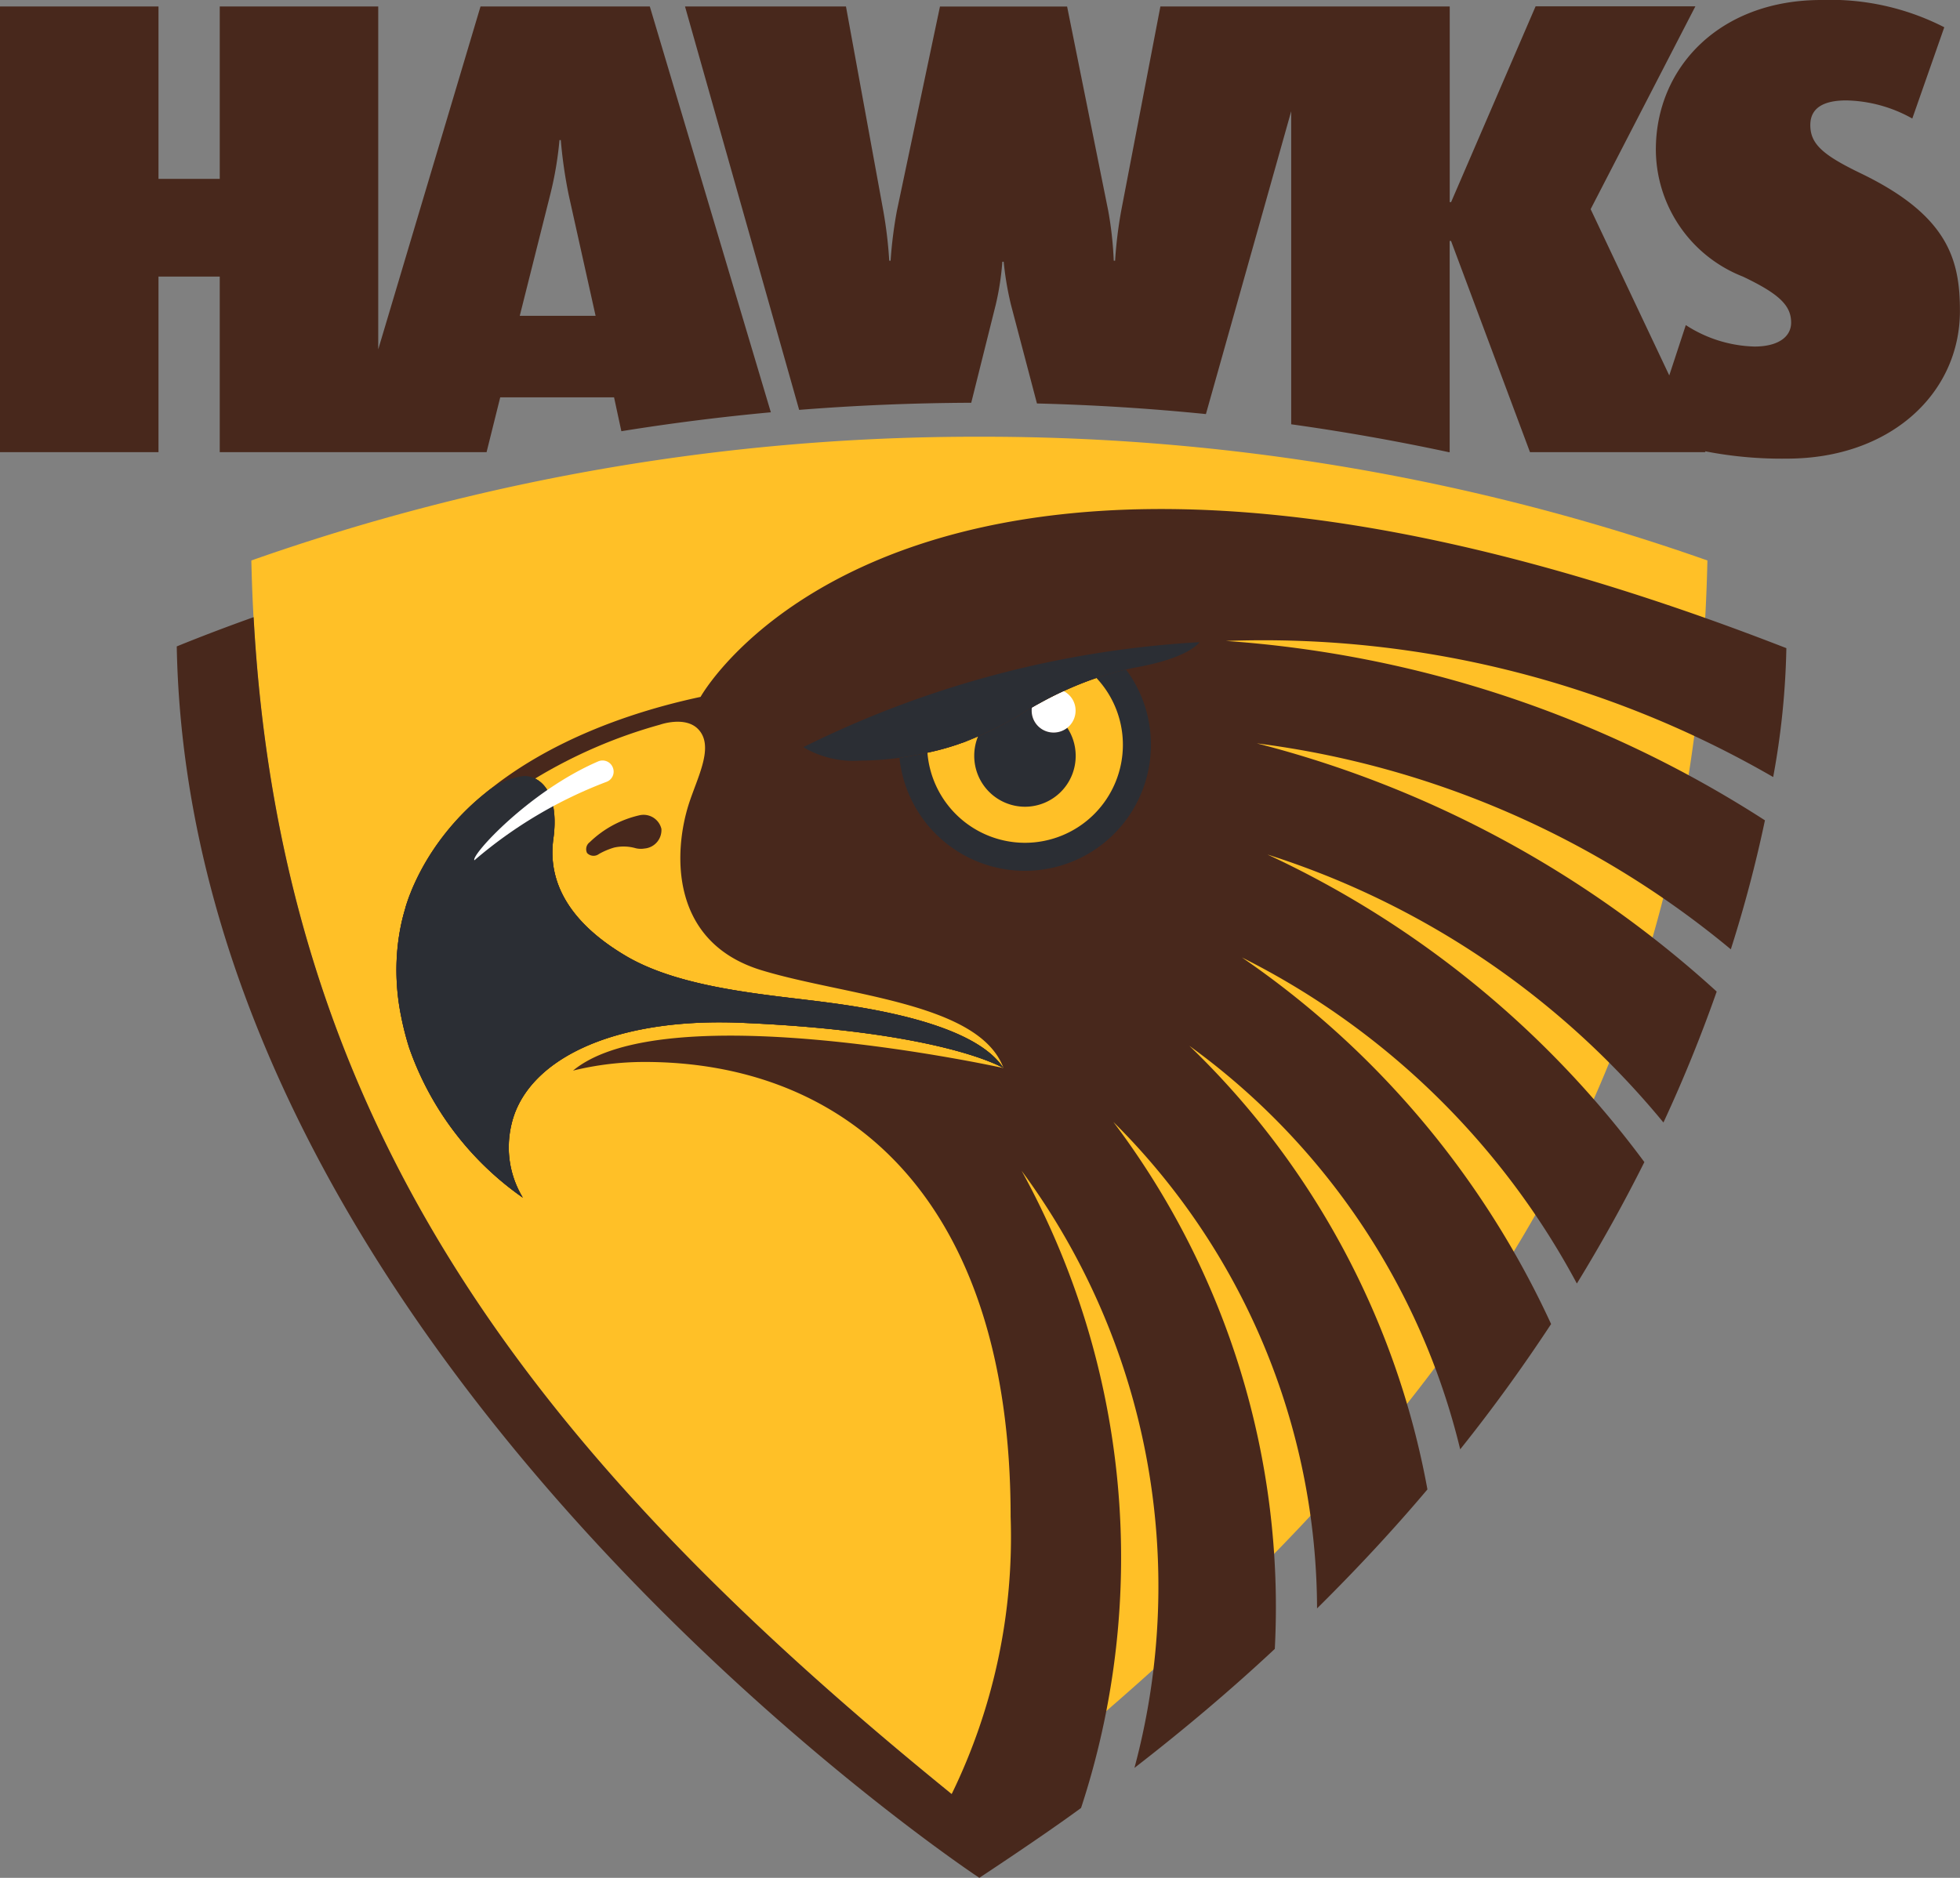 <svg xmlns="http://www.w3.org/2000/svg" xmlns:xlink="http://www.w3.org/1999/xlink" width="77.279" height="74.058" viewBox="0 0 77.279 74.058"><rect x="0" y="0" width="77.279" height="74.058" fill="#808080" stroke="none"/><defs><clipPath id="clip-path"><path id="Path_277" data-name="Path 277" d="M978.933-156.433h77.279v-74.058H978.933Z" fill="none"></path></clipPath></defs><g id="Group_541" data-name="Group 541" transform="translate(-1400.933 -437.675)"><g id="Group_277" data-name="Group 277" transform="translate(422 668.166)" clip-path="url(#clip-path)"><g id="Group_250" data-name="Group 250" transform="translate(999.426 -218.036)"><path id="Path_250" data-name="Path 250" d="M0,0,1.2-4.774A13.893,13.893,0,0,0,1.566-6.93h.052a18.639,18.639,0,0,0,.316,2.182L2.99,0ZM5.128-12.2H-1.547L-5.58,1.323V-12.2h-6.249v6.8h-2.415v-6.8h-6.249V5.376h6.249V-1.547h2.415V5.376H-1.308L-.77,3.215H3.718l.288,1.336Q6.934,4.079,9.9,3.805Z" fill="#48281c"></path></g><g id="Group_251" data-name="Group 251" transform="translate(1052.268 -223.67)"><path id="Path_251" data-name="Path 251" d="M0,0C-1.475-.715-1.958-1.149-1.958-1.89c0-.665.509-.971,1.421-.971a5.526,5.526,0,0,1,2.6.715l1.261-3.6A9.842,9.842,0,0,0-1.529-6.821c-4,0-6.519,2.657-6.519,5.9A5.4,5.4,0,0,0-4.614,4.088c1.448.689,1.9,1.149,1.9,1.813,0,.562-.509.945-1.448.945A5.212,5.212,0,0,1-6.867,6l-.652,1.985-3.1-6.557,4.13-8h-6.3L-16.121,1.15h-.054V-6.565H-27.583L-29.13,1.5a17.124,17.124,0,0,0-.239,1.961h-.053A14.276,14.276,0,0,0-29.638,1.5l-1.623-8.063h-5.013l-1.7,8.063a17.436,17.436,0,0,0-.247,1.961h-.053A17.23,17.23,0,0,0-38.507,1.5L-39.98-6.565h-6.346l4.5,15.909q3.372-.268,6.785-.281l.965-3.862a10.778,10.778,0,0,0,.261-1.7h.053a12.4,12.4,0,0,0,.288,1.7l1.024,3.89q3.351.084,6.662.418l3.362-11.941V9.912q3.132.438,6.216,1.1h.033V2.682h.054l3.112,8.328h6.92l-.017-.034a15.705,15.705,0,0,0,3.236.29c4.05,0,6.813-2.555,6.813-5.824C3.943,3.4,3.46,1.661,0,0" fill="#48281c"></path></g><g id="Group_252" data-name="Group 252" transform="translate(988.843 -208.387)"><path id="Path_252" data-name="Path 252" d="M0,0C.484,21.856,10.946,35.339,28.707,49.532,46.468,35.339,56.927,21.856,57.41,0A85.956,85.956,0,0,0,28.7-4.88,85.95,85.95,0,0,0,0,0" fill="#ffc027"></path></g><g id="Group_253" data-name="Group 253" transform="translate(1048.846 -199.846)"><path id="Path_253" data-name="Path 253" d="M0,0A31.013,31.013,0,0,0,.52-5.083C-33.827-18.464-42.291-3.161-42.291-3.161c-7.692,1.645-13.819,6.4-11.491,13.831A12.042,12.042,0,0,0-49.3,16.586a3.817,3.817,0,0,1-.447-2.893c.589-2.535,3.99-4.226,9.1-4,7.956.349,10.3,1.784,10.3,1.784s-13.3-2.942-16.972.1a11.851,11.851,0,0,1,2.82-.341c7.968,0,14.433,5.376,14.433,17.939a23.115,23.115,0,0,1-2.325,10.935C-48.881,26.725-58.812,13.8-59.913-6.306c-1.02.365-2.032.747-3.031,1.154C-62.428,22.86-31.3,43.412-31.3,43.412s2.479-1.629,4.011-2.755a31.639,31.639,0,0,0-2.345-25.131,27.6,27.6,0,0,1,4.45,23.551q2.992-2.316,5.534-4.693A31.753,31.753,0,0,0-26.017,13.6a27.139,27.139,0,0,1,8.033,19.187q2.371-2.346,4.352-4.693A32.356,32.356,0,0,0-23.019,10.6,27.664,27.664,0,0,1-12.34,26.513c1.329-1.662,2.515-3.316,3.584-4.941A35.5,35.5,0,0,0-20.946,7.115,30.438,30.438,0,0,1-7.74,19.975c1-1.633,1.885-3.238,2.661-4.79A38.823,38.823,0,0,0-19.939,3.056,33.259,33.259,0,0,1-4.327,13.624c.837-1.8,1.528-3.535,2.1-5.164A42.566,42.566,0,0,0-20.361-1.329,36.453,36.453,0,0,1-1.67,6.794,51.94,51.94,0,0,0-.325,1.707,44.964,44.964,0,0,0-21.58-5.368,40.176,40.176,0,0,1,0,0" fill="#48281c"></path></g><g id="Group_254" data-name="Group 254" transform="translate(1040.104 -178.766)"><path id="Path_254" data-name="Path 254" d="M0,0Z" fill="#ffc027"></path></g><g id="Group_255" data-name="Group 255" transform="translate(1000.753 -197.42)"><path id="Path_255" data-name="Path 255" d="M0,0C-.158,1.142.057,2.978,2.869,4.636,5.1,5.949,8.578,6.16,10.9,6.477c2.832.374,5.892,1.109,6.846,2.572C16.79,6.469,11.56,6.209,8.228,5.2,4.571,4.1,4.734.528,5.339-1.365,5.68-2.426,6.347-3.624,5.721-4.3c-.508-.553-1.52-.191-1.52-.191A19.581,19.581,0,0,0-.723-2.365C-.02-2.015.142-1.028,0,0" fill="#ffc027"></path></g><g id="Group_256" data-name="Group 256" transform="translate(1005.011 -197.804)"><path id="Path_256" data-name="Path 256" d="M0,0A.724.724,0,0,0-.875-.532,4.128,4.128,0,0,0-2.826.527a.342.342,0,0,0-.105.427A.354.354,0,0,0-2.46.991l0,0a2.792,2.792,0,0,1,.6-.253A1.727,1.727,0,0,1-1.01.766v0A.873.873,0,0,0-.667.777.73.73,0,0,0,0,0" fill="#48281c"></path></g><g id="Group_257" data-name="Group 257" transform="translate(1019.342 -196.148)"><path id="Path_257" data-name="Path 257" d="M0,0A4.972,4.972,0,0,1-4.945-4.457c.093-.013.186-.028.278-.042.279-.045.554-.1.819-.156A3.862,3.862,0,0,0,0-1.105,3.863,3.863,0,0,0,3.864-4.969,3.844,3.844,0,0,0,2.816-7.61a9.953,9.953,0,0,1,1.166-.334,4.933,4.933,0,0,1,.987,2.975A4.966,4.966,0,0,1,0,0M0-2.527A2.006,2.006,0,0,1-2-4.535,2,2,0,0,1-1.854-5.3a13.327,13.327,0,0,0,1.809-.95l0,0c.018-.011.131-.081.318-.188a1.209,1.209,0,0,0-.008.121.864.864,0,0,0,.866.865.865.865,0,0,0,.538-.187A2,2,0,0,1,2-4.535,2,2,0,0,1,0-2.527m-3.529-2.2.009,0-.009,0m.085-.022c.276-.071.538-.148.778-.229l.021-.007.047-.017.066-.023.029-.01.084-.031.021-.008.09-.035a9.448,9.448,0,0,1-1.136.36" fill="#48281c"></path></g><g id="Group_258" data-name="Group 258" transform="translate(1019.342 -196.148)"><path id="Path_258" data-name="Path 258" d="M0,0A4.972,4.972,0,0,1-4.945-4.457c.093-.013.186-.028.278-.042.279-.045.554-.1.819-.156A3.862,3.862,0,0,0,0-1.105,3.863,3.863,0,0,0,3.864-4.969,3.844,3.844,0,0,0,2.816-7.61a9.953,9.953,0,0,1,1.166-.334,4.933,4.933,0,0,1,.987,2.975A4.966,4.966,0,0,1,0,0M0-2.527A2.006,2.006,0,0,1-2-4.535,2,2,0,0,1-1.854-5.3a13.327,13.327,0,0,0,1.809-.95l0,0c.018-.011.131-.081.318-.188a1.209,1.209,0,0,0-.008.121.864.864,0,0,0,.866.865.865.865,0,0,0,.538-.187A2,2,0,0,1,2-4.535,2,2,0,0,1,0-2.527m-3.529-2.2.009,0-.009,0m.085-.022c.276-.071.538-.148.778-.229l.021-.007.047-.017.066-.023.029-.01.084-.031.021-.008.09-.035a9.448,9.448,0,0,1-1.136.36" fill="#2b2e34"></path></g><g id="Group_259" data-name="Group 259" transform="translate(1022.158 -203.758)"><path id="Path_259" data-name="Path 259" d="M0,0A15.875,15.875,0,0,0-2.43,1.109,2,2,0,0,1-.813,3.076a2,2,0,0,1-2,2.007,2.005,2.005,0,0,1-2-2.007,2.018,2.018,0,0,1,.15-.768c-.146.065-.3.13-.455.191a10.149,10.149,0,0,1-1.54.455A3.862,3.862,0,0,0-2.816,6.505,3.863,3.863,0,0,0,1.048,2.641,3.844,3.844,0,0,0,0,0" fill="#ffc027"></path></g><g id="Group_260" data-name="Group 260" transform="translate(1019.61 -202.466)"><path id="Path_260" data-name="Path 260" d="M0,0A.863.863,0,0,0,.865.865.864.864,0,0,0,1.731,0a.859.859,0,0,0-.467-.768C.727-.52.288-.28.008-.122,0-.081,0-.041,0,0" fill="#fff"></path></g><g id="Group_261" data-name="Group 261" transform="translate(1012.879 -200.495)"><path id="Path_261" data-name="Path 261" d="M0,0A3.915,3.915,0,0,1-2.273-.529,40.182,40.182,0,0,1,13.354-4.67c-.207.244-.825.7-2.6,1.012A13.068,13.068,0,0,0,7.045-2.263c-.116.063-.219.12-.306.17h0c-.187.107-.3.177-.318.189h0a13.276,13.276,0,0,1-1.809.951.006.006,0,0,1,0,0c-.146.065-.3.13-.455.191l-.09.035-.021.008L3.96-.691l-.03.01-.065.023-.047.016L3.8-.634c-.328.11-.7.213-1.089.3l-.093.02h0C2.349-.25,2.074-.2,1.8-.153A11.553,11.553,0,0,1,0,0" fill="#48281c"></path></g><g id="Group_262" data-name="Group 262" transform="translate(1012.879 -200.495)"><path id="Path_262" data-name="Path 262" d="M0,0A3.915,3.915,0,0,1-2.273-.529,40.182,40.182,0,0,1,13.354-4.67c-.207.244-.825.7-2.6,1.012A13.068,13.068,0,0,0,7.045-2.263c-.116.063-.219.12-.306.17h0c-.187.107-.3.177-.318.189h0a13.276,13.276,0,0,1-1.809.951.006.006,0,0,1,0,0c-.146.065-.3.13-.455.191l-.09.035-.021.008L3.96-.691l-.03.01-.065.023-.047.016L3.8-.634c-.328.11-.7.213-1.089.3l-.093.02h0C2.349-.25,2.074-.2,1.8-.153A11.553,11.553,0,0,1,0,0" fill="#2b2e34"></path></g><g id="Group_263" data-name="Group 263" transform="translate(1014.675 -200.647)"><path id="Path_263" data-name="Path 263" d="M0,0C.279-.045.553-.1.819-.157h0C.554-.1.279-.044,0,0M.912-.178C1.3-.268,1.673-.371,2-.482c-.24.081-.5.159-.779.23l-.075.019-.009,0L.912-.178m1.11-.311L2.069-.5l-.047.016m.112-.039.03-.011-.03.011M2.248-.57l.021-.008L2.248-.57M2.813-.8h0a13.215,13.215,0,0,0,1.809-.95l0,0,0,0A13.215,13.215,0,0,1,2.813-.8" fill="#48281c"></path></g><g id="Group_264" data-name="Group 264" transform="translate(1014.675 -200.647)"><path id="Path_264" data-name="Path 264" d="M0,0C.279-.045.553-.1.819-.157h0C.554-.1.279-.044,0,0M.912-.178C1.3-.268,1.673-.371,2-.482c-.24.081-.5.159-.779.23l-.075.019-.009,0L.912-.178m1.11-.311L2.069-.5l-.047.016m.112-.039.03-.011-.03.011M2.248-.57l.021-.008L2.248-.57M2.813-.8h0a13.215,13.215,0,0,0,1.809-.95l0,0,0,0A13.215,13.215,0,0,1,2.813-.8" fill="#2b2e34"></path></g><g id="Group_265" data-name="Group 265" transform="translate(1015.494 -200.803)"><path id="Path_265" data-name="Path 265" d="M0,0H0L.093-.022.319-.075C.214-.049.108-.024,0,0M.328-.077.4-.1.328-.077M1.54-.456h0c.154-.061.309-.126.455-.191v0c-.149.065-.3.127-.454.188" fill="#ffc027"></path></g><g id="Group_266" data-name="Group 266" transform="translate(1015.494 -200.803)"><path id="Path_266" data-name="Path 266" d="M0,0H0L.093-.022.319-.075C.214-.049.108-.024,0,0M.328-.077.4-.1.328-.077M1.54-.456h0c.154-.061.309-.126.455-.191v0c-.149.065-.3.127-.454.188" fill="#2b2e34"></path></g><g id="Group_267" data-name="Group 267" transform="translate(1019.618 -202.587)"><path id="Path_267" data-name="Path 267" d="M0,0H0C.087-.05.19-.107.306-.17.189-.107.087-.05,0,0" fill="#2b2e34"></path></g><g id="Group_268" data-name="Group 268" transform="translate(998.99 -185.191)"><path id="Path_268" data-name="Path 268" d="M0,0A4.082,4.082,0,0,1,.108-.961C.117-1,.126-1.035.136-1.072.126-1.035.117-1,.108-.961A4.082,4.082,0,0,0,0,0M.222-1.347c.007-.017.013-.035.019-.052-.006.017-.012.035-.019.052M.243-1.4C1.053-3.546,4-4.983,8.315-4.983q.437,0,.891.02-.449-.02-.879-.019C4-4.982,1.054-3.548.243-1.4M-3.984-4.171c0-.017-.009-.034-.014-.05,0,.016.01.033.014.05m-.054-.19c-.005-.017-.009-.034-.014-.051.005.017.01.034.014.051m-.051-.189c0-.017-.008-.034-.013-.05.005.016.009.033.013.05m-.048-.191c0-.014-.007-.028-.01-.042,0,.014.007.028.01.042m-.045-.2c0-.01,0-.02-.007-.03,0,.01.005.02.007.03m-.045-.21h0m-.012-3.71h0m.166-.638a.121.121,0,0,0,.005-.018c0,.006,0,.012-.005.018m.046-.148c0-.012.009-.025.013-.038,0,.013-.009.025-.013.038m.049-.145.018-.052-.018.052m.051-.143c.007-.02.015-.041.023-.062-.008.021-.016.042-.023.062m.051-.136.03-.076-.03.076m.05-.128a9.8,9.8,0,0,1,2.849-3.78S-.95-14-.9-14.036a9.857,9.857,0,0,0-2.924,3.841" fill="#ffc027"></path></g><g id="Group_269" data-name="Group 269" transform="translate(998.99 -185.191)"><path id="Path_269" data-name="Path 269" d="M0,0A4.082,4.082,0,0,1,.108-.961C.117-1,.126-1.035.136-1.072.126-1.035.117-1,.108-.961A4.082,4.082,0,0,0,0,0M.222-1.347c.007-.017.013-.035.019-.052-.006.017-.012.035-.019.052M.243-1.4C1.053-3.546,4-4.983,8.315-4.983q.437,0,.891.02-.449-.02-.879-.019C4-4.982,1.054-3.548.243-1.4M-3.984-4.171c0-.017-.009-.034-.014-.05,0,.016.01.033.014.05m-.054-.19c-.005-.017-.009-.034-.014-.051.005.017.01.034.014.051m-.051-.189c0-.017-.008-.034-.013-.05.005.016.009.033.013.05m-.048-.191c0-.014-.007-.028-.01-.042,0,.014.007.028.01.042m-.045-.2c0-.01,0-.02-.007-.03,0,.01.005.02.007.03m-.045-.21h0m-.012-3.71h0m.166-.638a.121.121,0,0,0,.005-.018c0,.006,0,.012-.005.018m.046-.148c0-.012.009-.025.013-.038,0,.013-.009.025-.013.038m.049-.145.018-.052-.018.052m.051-.143c.007-.02.015-.041.023-.062-.008.021-.016.042-.023.062m.051-.136.03-.076-.03.076m.05-.128a9.8,9.8,0,0,1,2.849-3.78S-.95-14-.9-14.036a9.857,9.857,0,0,0-2.924,3.841" fill="#2b2e34"></path></g><g id="Group_270" data-name="Group 270" transform="translate(999.546 -183.259)"><path id="Path_270" data-name="Path 270" d="M0,0A12.042,12.042,0,0,1-4.482-5.916L-4.539-6.1c-.005-.016-.009-.033-.014-.05-.014-.046-.027-.093-.04-.139-.005-.017-.01-.035-.014-.052-.013-.046-.025-.091-.037-.137,0-.017-.009-.034-.013-.051-.012-.047-.024-.094-.035-.141,0-.014-.007-.028-.01-.042-.012-.051-.024-.1-.035-.153,0-.01-.005-.02-.007-.03-.014-.061-.026-.121-.038-.181h0a8.969,8.969,0,0,1-.012-3.71h0q.07-.324.166-.637a.1.1,0,0,1,0-.018c.013-.044.027-.087.041-.13l.012-.038c.012-.036.024-.072.037-.108l.018-.052c.01-.03.021-.06.032-.09s.016-.041.023-.062L-4.431-12c.009-.026.019-.051.029-.077l.021-.051a9.833,9.833,0,0,1,2.924-3.841,2.884,2.884,0,0,1,1.505-.66.921.921,0,0,1,.334.058c.035.013.069.028.1.044h0c.7.349.865,1.336.723,2.364a4.171,4.171,0,0,0-.039.521c-.008,1.134.491,2.691,2.908,4.116C6.306-8.212,9.784-8,12.1-7.684c2.832.374,5.891,1.11,6.846,2.572h0c-.072-.043-2.467-1.446-10.3-1.782-.3-.014-.6-.02-.892-.02C3.441-6.915.5-5.478-.312-3.336c0,0,0,0,0,0-.007.018-.013.035-.019.053-.032.09-.061.182-.086.274-.01.037-.019.075-.028.112a4.082,4.082,0,0,0-.108.961A3.838,3.838,0,0,0,0,0" fill="#48281c"></path></g><g id="Group_271" data-name="Group 271" transform="translate(999.546 -183.259)"><path id="Path_271" data-name="Path 271" d="M0,0A12.042,12.042,0,0,1-4.482-5.916L-4.539-6.1c-.005-.016-.009-.033-.014-.05-.014-.046-.027-.093-.04-.139-.005-.017-.01-.035-.014-.052-.013-.046-.025-.091-.037-.137,0-.017-.009-.034-.013-.051-.012-.047-.024-.094-.035-.141,0-.014-.007-.028-.01-.042-.012-.051-.024-.1-.035-.153,0-.01-.005-.02-.007-.03-.014-.061-.026-.121-.038-.181h0a8.969,8.969,0,0,1-.012-3.71h0q.07-.324.166-.637a.1.1,0,0,1,0-.018c.013-.044.027-.087.041-.13l.012-.038c.012-.036.024-.072.037-.108l.018-.052c.01-.03.021-.06.032-.09s.016-.041.023-.062L-4.431-12c.009-.026.019-.051.029-.077l.021-.051a9.833,9.833,0,0,1,2.924-3.841,2.884,2.884,0,0,1,1.505-.66.921.921,0,0,1,.334.058c.035.013.069.028.1.044h0c.7.349.865,1.336.723,2.364a4.171,4.171,0,0,0-.039.521c-.008,1.134.491,2.691,2.908,4.116C6.306-8.212,9.784-8,12.1-7.684c2.832.374,5.891,1.11,6.846,2.572h0c-.072-.043-2.467-1.446-10.3-1.782-.3-.014-.6-.02-.892-.02C3.441-6.915.5-5.478-.312-3.336c0,0,0,0,0,0-.007.018-.013.035-.019.053-.032.09-.061.182-.086.274-.01.037-.019.075-.028.112a4.082,4.082,0,0,0-.108.961A3.838,3.838,0,0,0,0,0" fill="#2b2e34"></path></g><g id="Group_272" data-name="Group 272" transform="translate(1000.714 -196.899)"><path id="Path_272" data-name="Path 272" d="M0,0A3.8,3.8,0,0,1,.039-.52C.181-1.548.018-2.536-.685-2.885h0C.022-2.537.182-1.549.039-.52A3.8,3.8,0,0,0,0,0" fill="#ffc027"></path></g><g id="Group_273" data-name="Group 273" transform="translate(1000.714 -196.899)"><path id="Path_273" data-name="Path 273" d="M0,0A3.8,3.8,0,0,1,.039-.52C.181-1.548.018-2.536-.685-2.885h0C.022-2.537.182-1.549.039-.52A3.8,3.8,0,0,0,0,0" fill="#2b2e34"></path></g><g id="Group_274" data-name="Group 274" transform="translate(1018.497 -188.371)"><path id="Path_274" data-name="Path 274" d="M0,0Z" fill="#48281c"></path></g><g id="Group_275" data-name="Group 275" transform="translate(1018.497 -188.371)"><path id="Path_275" data-name="Path 275" d="M0,0Z" fill="#2b2e34"></path></g><g id="Group_276" data-name="Group 276" transform="translate(1002.518 -200.463)"><path id="Path_276" data-name="Path 276" d="M0,0C-2.727,1.177-5.034,3.718-4.88,3.9A17.533,17.533,0,0,1,.345.8.429.429,0,0,0,.571.226.434.434,0,0,0,0,0" fill="#fff"></path></g></g></g></svg>